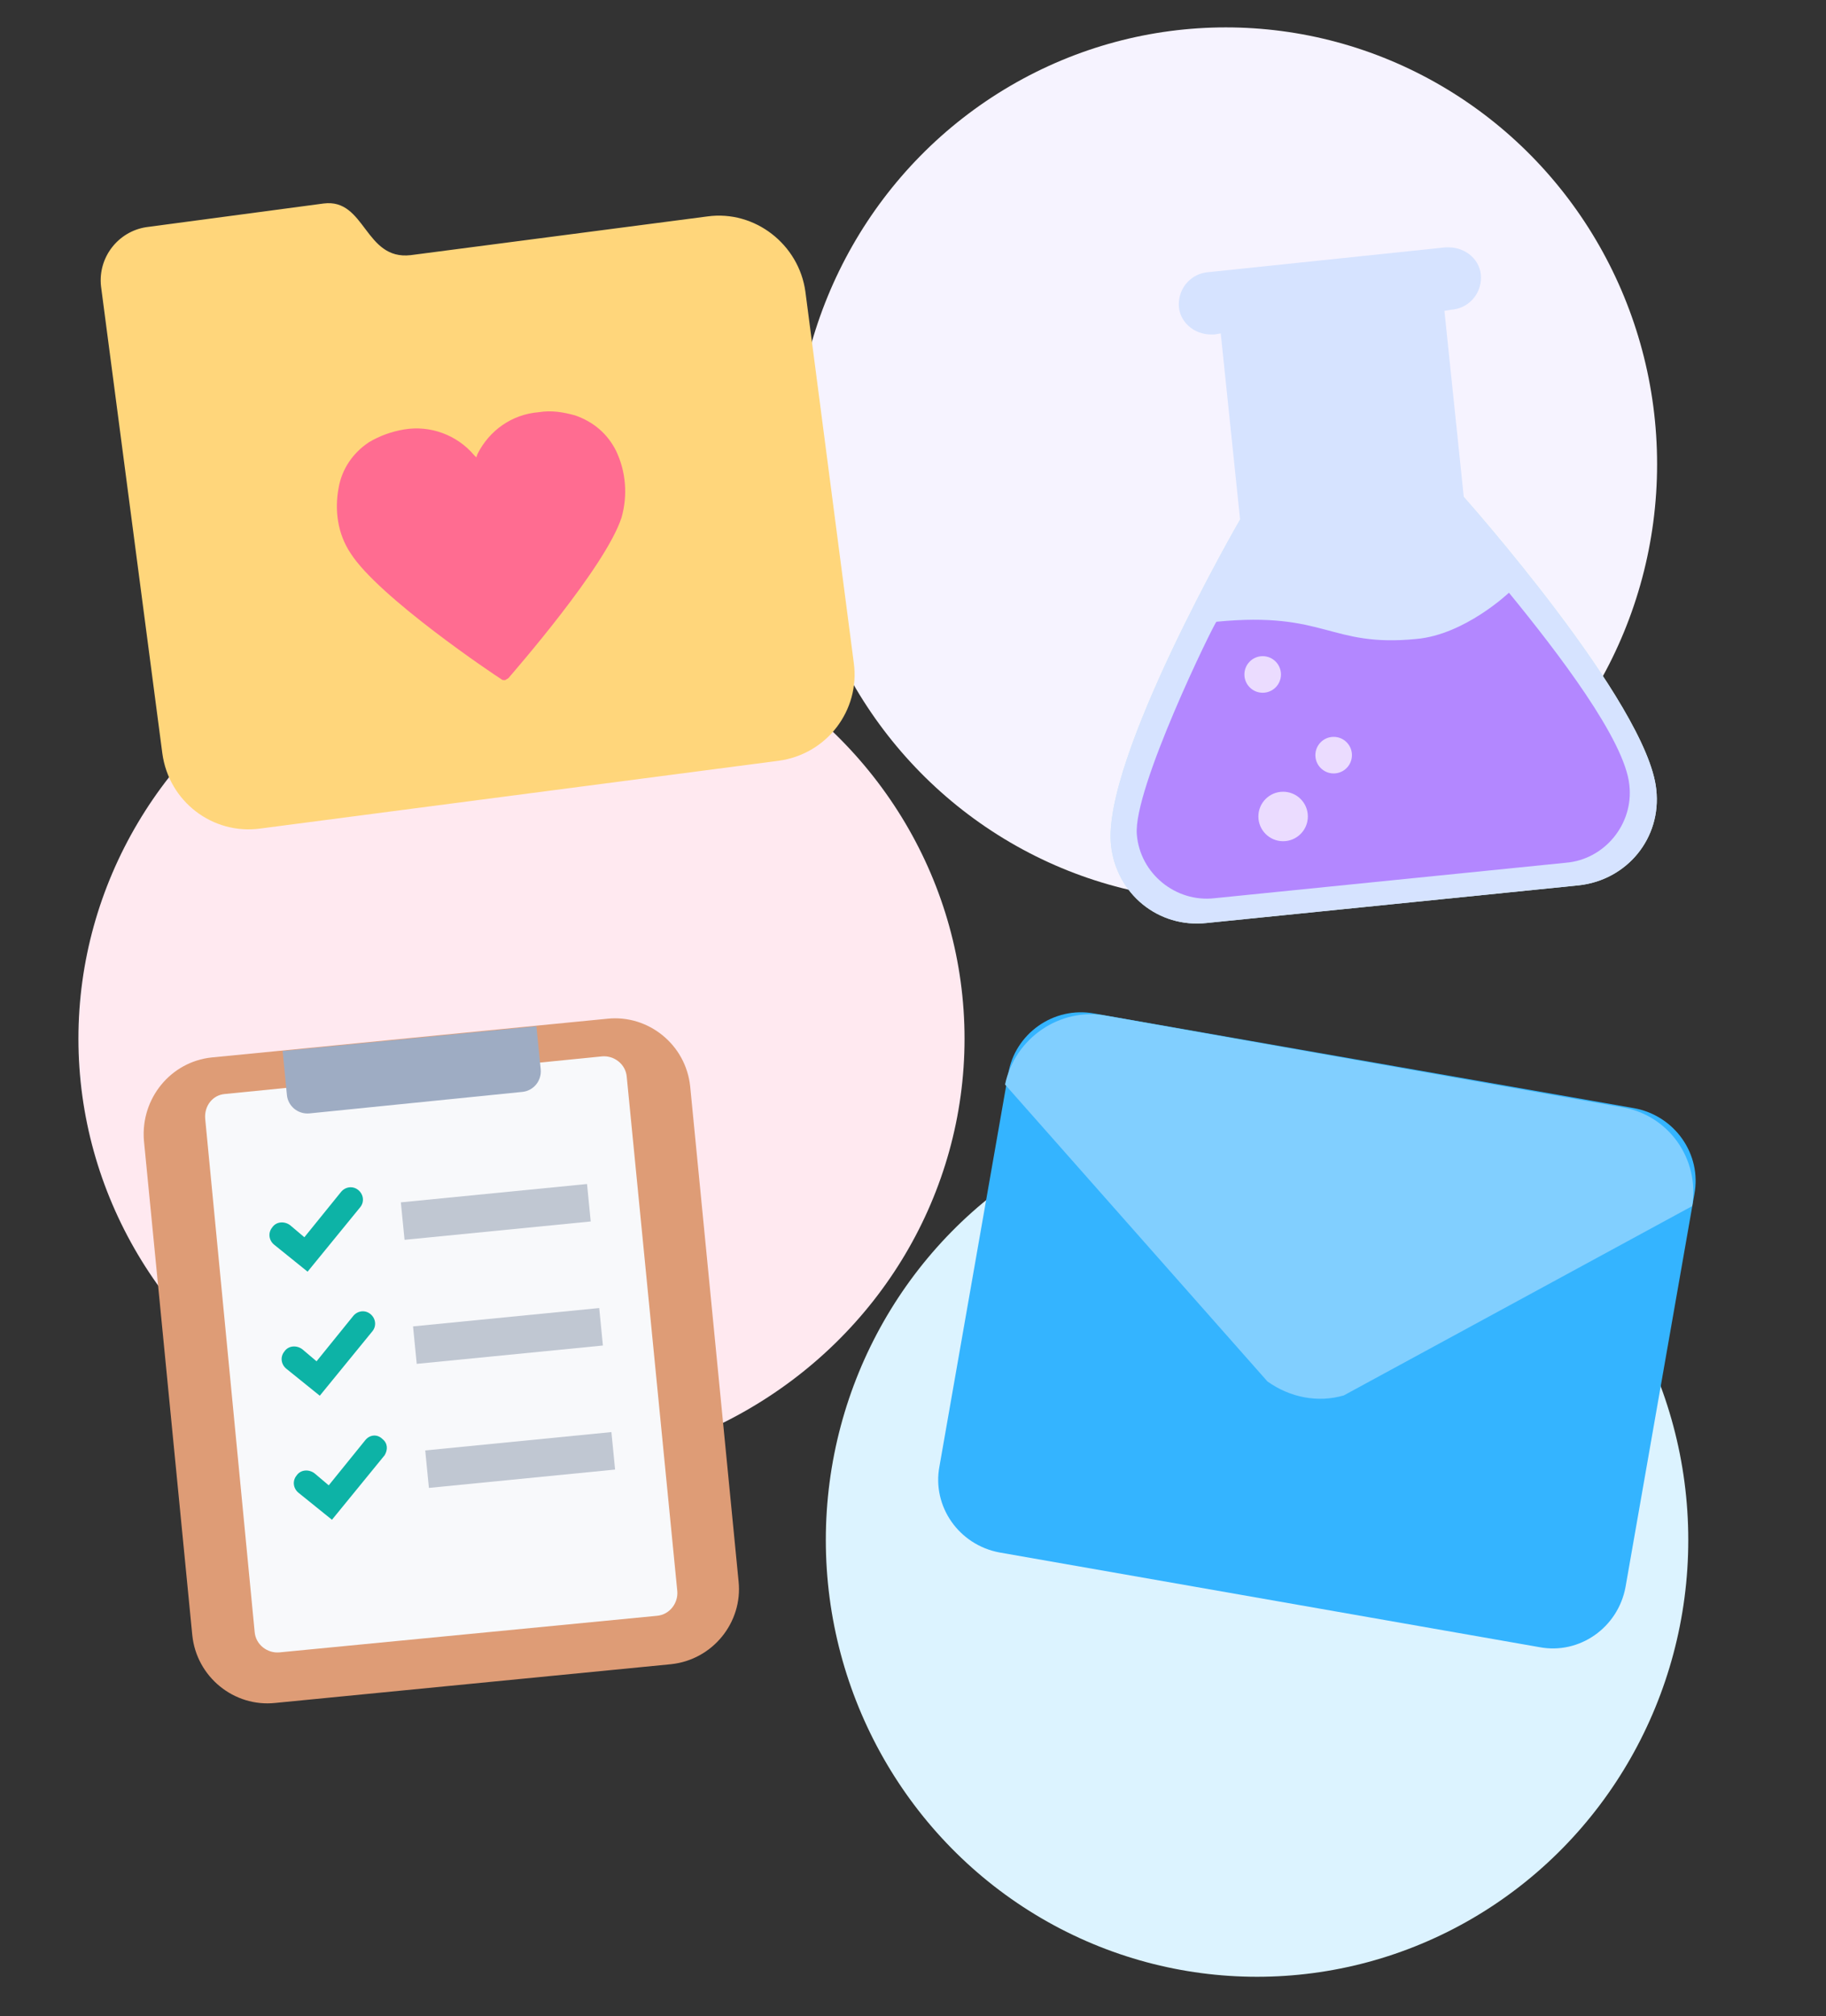 <?xml version="1.0" encoding="utf-8"?>
<!-- Generator: Adobe Illustrator 26.3.1, SVG Export Plug-In . SVG Version: 6.00 Build 0)  -->
<svg version="1.1" id="Layer_1" xmlns="http://www.w3.org/2000/svg" xmlns:xlink="http://www.w3.org/1999/xlink" x="0px" y="0px"
	 viewBox="0 0 169.8 187.4" style="enable-background:new 0 0 169.8 187.4;" xml:space="preserve">
<rect x="0" y="0" width="169.8" height="187.4" fill="#333333" stroke="none"/>
<style type="text/css">
	.st0{fill:#F6F3FF;}
	.st1{fill:#DCF3FF;}
	.st2{fill:#FFE9F0;}
	.st3{fill:#FFD67B;}
	.st4{fill:#FF6C91;}
	.st5{fill:#34B4FF;}
	.st6{fill:#81CFFF;}
	.st7{fill:#CAEAF1;}
	.st8{fill:#D6E3FF;}
	.st9{fill:#B387FF;}
	.st10{fill:#EBDCFF;}
	.st11{fill:#DE9C76;}
	.st12{fill:#F8F9FB;}
	.st13{fill:#9EACC3;}
	.st14{fill:#C0C7D2;}
	.st15{fill:#0DB3A6;}
</style>
<g id="Group_13807" transform="translate(0.493 0.246)">
	<ellipse id="Ellipse_560" class="st0" cx="113.5" cy="42.9" rx="40.1" ry="40.6"/>
	<ellipse id="Ellipse_561" class="st1" cx="116.4" cy="142.9" rx="40.1" ry="40.6"/>
	<ellipse id="Ellipse_562" class="st2" cx="48" cy="96.3" rx="41.2" ry="40.1"/>
	<g id="Group_13782" transform="translate(27.401 19.67)">
		<path id="Shape_12_copy_2" class="st3" d="M-14.3,1.2L2.2-1c3.9-0.5,3.8,5.3,8.1,4.8l27.6-3.6c4.4-0.6,8.5,2.6,9.1,7c0,0,0,0,0,0
			l4.5,34.5c0.6,4.4-2.5,8.5-7,9.1c0,0,0,0,0,0l-48.2,6.3c-4.4,0.6-8.5-2.5-9.1-7l-5.7-43.4C-18.8,4-16.9,1.6-14.3,1.2z"/>
		<path id="Path_11412" class="st4" d="M29.9,28.2c-1.5,4.6-10,14.3-10.5,14.9c-0.1,0.1-0.2,0.1-0.3,0.2c0,0,0,0-0.1,0
			c-0.1,0-0.2,0-0.3-0.1c-0.5-0.3-11.4-7.6-14-11.7c-1.2-1.8-1.5-4-1.1-6.1c0.3-1.7,1.3-3.2,2.8-4.2c1-0.6,2.1-1,3.3-1.2
			c2.4-0.4,4.9,0.5,6.5,2.4l0.2,0.2l0.1-0.3c1.1-2.2,3.2-3.7,5.7-3.9c1.2-0.2,2.3,0,3.4,0.3c1.7,0.6,3,1.7,3.8,3.3
			C30.3,23.9,30.5,26.1,29.9,28.2z"/>
	</g>
	<g id="Group_13783" transform="translate(96.566 92.762)">
		<path id="Rectangle_17017" class="st5" d="M4.7,1.2L54.9,10c3.8,0.7,6.3,4.3,5.6,8l-6.4,36.5c-0.7,3.8-4.3,6.3-8,5.6l-50.2-8.8
			c-3.8-0.7-6.3-4.3-5.6-8l6.4-36.5C-2.7,3.1,0.9,0.5,4.7,1.2z"/>
		<path id="Path_11413" class="st6" d="M60.3,19.1L60.3,19.1c0.7-4.4-2.2-8.5-6.6-9.2L5.8,1.4C1.5,0.6-2.7,3.5-3.6,7.8l0,0
			l24.4,27.6c2.1,1.5,4.7,2,7.1,1.3L60.3,19.1z"/>
	</g>
	<g id="Group_13784" transform="translate(116.724 26.347)">
		<path id="Path_11414" class="st7" d="M-1.9,21.7c0,0-12.9,22.3-12,30.3c0.5,4.5,4.4,7.7,8.9,7.2l34.6-3.5c4.5-0.5,7.7-4.4,7.2-8.9
			c0,0,0,0,0,0C36,38.8,18.9,19.6,18.9,19.6"/>
		<path id="Path_11415" class="st8" d="M18.9,19.6L17.1,2.3l0.6-0.1c1.6-0.1,2.8-1.4,2.8-3s-1.4-2.8-3-2.8c-0.1,0-0.2,0-0.3,0
			L-4.8-1.3c-1.6,0.1-2.8,1.4-2.8,3s1.4,2.8,3,2.8c0.1,0,0.2,0,0.3,0l0.6-0.1l1.8,17.3c0,0-12.9,22.3-12,30.3
			c0.5,4.5,4.4,7.7,8.9,7.2c0,0,0,0,0,0l34.6-3.5c4.5-0.5,7.7-4.4,7.2-8.9c0,0,0,0,0,0C36,38.8,18.9,19.6,18.9,19.6z"/>
		<path id="Path_11416" class="st9" d="M23.1,28.5c4.5,5.5,10.8,13.7,11.2,17.9c0.4,3.6-2.3,6.9-5.9,7.2c0,0,0,0,0,0l-32.7,3.3
			c-3.6,0.4-6.9-2.3-7.2-5.9c-0.4-4.2,7.2-19.7,7.4-19.8c10.2-1,10.5,2.4,18.6,1.6C19,32.4,23.1,28.5,23.1,28.5z"/>
		<circle id="Ellipse_563" class="st10" cx="2.1" cy="49.3" r="2.3"/>
		<circle id="Ellipse_564" class="st10" cx="6.8" cy="43.6" r="1.7"/>
		<circle id="Ellipse_565" class="st10" cx="0.2" cy="36.1" r="1.7"/>
	</g>
	<g id="Group_13791" transform="translate(18.888 95.647)">
		<path id="Rectangle_17018" class="st11" d="M0.3,2.4l36.8-3.6c3.8-0.4,7.3,2.4,7.7,6.3l4.5,46c0.4,3.8-2.4,7.3-6.3,7.7L6.2,62.4
			c-3.8,0.4-7.3-2.4-7.7-6.3l-4.5-46C-6.3,6.2-3.5,2.8,0.3,2.4z"/>
		<path id="Rectangle_17019" class="st12" d="M1.5,5.8l35.1-3.5c1.1-0.1,2.2,0.7,2.3,1.9L43.6,52c0.1,1.1-0.7,2.2-1.9,2.3L6.6,57.7
			c-1.1,0.1-2.2-0.7-2.3-1.9L-0.3,8.1C-0.4,6.9,0.4,5.9,1.5,5.8z"/>
		<path id="Rectangle_17020" class="st13" d="M6.9,1.8l23.6-2.3l0,0l0.4,4c0.1,1.1-0.7,2-1.7,2.1l0,0l-19.8,2
			c-1.1,0.1-2-0.7-2.1-1.7L6.9,1.8L6.9,1.8z"/>
		<g id="Group_13786" transform="translate(12.322 16.008)">
			
				<rect id="Rectangle_17021" x="5.7" y="-1" transform="matrix(0.995 -9.801818e-02 9.801818e-02 0.995 -1.071115e-03 1.414)" class="st14" width="17.4" height="3.5"/>
			<g id="Group_13785" transform="translate(0 0.304)">
				<path id="Path_11417" class="st15" d="M-3.1,6l-3.1-2.5c-0.5-0.4-0.6-1.1-0.2-1.6C-6,1.3-5.2,1.3-4.7,1.7l0,0l1.3,1.1L0-1.4
					C0.4-1.9,1.1-2,1.6-1.6C2.1-1.2,2.2-0.5,1.8,0l0,0L-3.1,6z"/>
			</g>
		</g>
		<g id="Group_13788" transform="translate(13.455 27.538)">
			
				<rect id="Rectangle_17022" x="5.7" y="-1" transform="matrix(0.995 -9.801818e-02 9.801818e-02 0.995 -1.075900e-03 1.414)" class="st14" width="17.4" height="3.5"/>
			<g id="Group_13787" transform="translate(0 0.304)">
				<path id="Path_11418" class="st15" d="M-3.1,6l-3.1-2.5c-0.5-0.4-0.6-1.1-0.2-1.6C-6,1.3-5.2,1.3-4.7,1.7l0,0l1.3,1.1L0-1.4
					C0.4-1.9,1.1-2,1.6-1.6C2.1-1.2,2.2-0.5,1.8,0L-3.1,6z"/>
			</g>
		</g>
		<g id="Group_13790" transform="translate(14.588 39.068)">
			
				<rect id="Rectangle_17023" x="5.7" y="-1" transform="matrix(0.995 -9.801818e-02 9.801818e-02 0.995 -1.075867e-03 1.414)" class="st14" width="17.4" height="3.5"/>
			<g id="Group_13789" transform="translate(0 0.304)">
				<path id="Path_11419" class="st15" d="M-3.1,6l-3.1-2.5c-0.5-0.4-0.6-1.1-0.2-1.6C-6,1.3-5.2,1.3-4.7,1.7l0,0l1.3,1.1L0-1.4
					C0.4-1.9,1.1-2,1.6-1.5C2.1-1.1,2.1-0.5,1.8,0L-3.1,6z"/>
			</g>
		</g>
	</g>
</g>
</svg>
